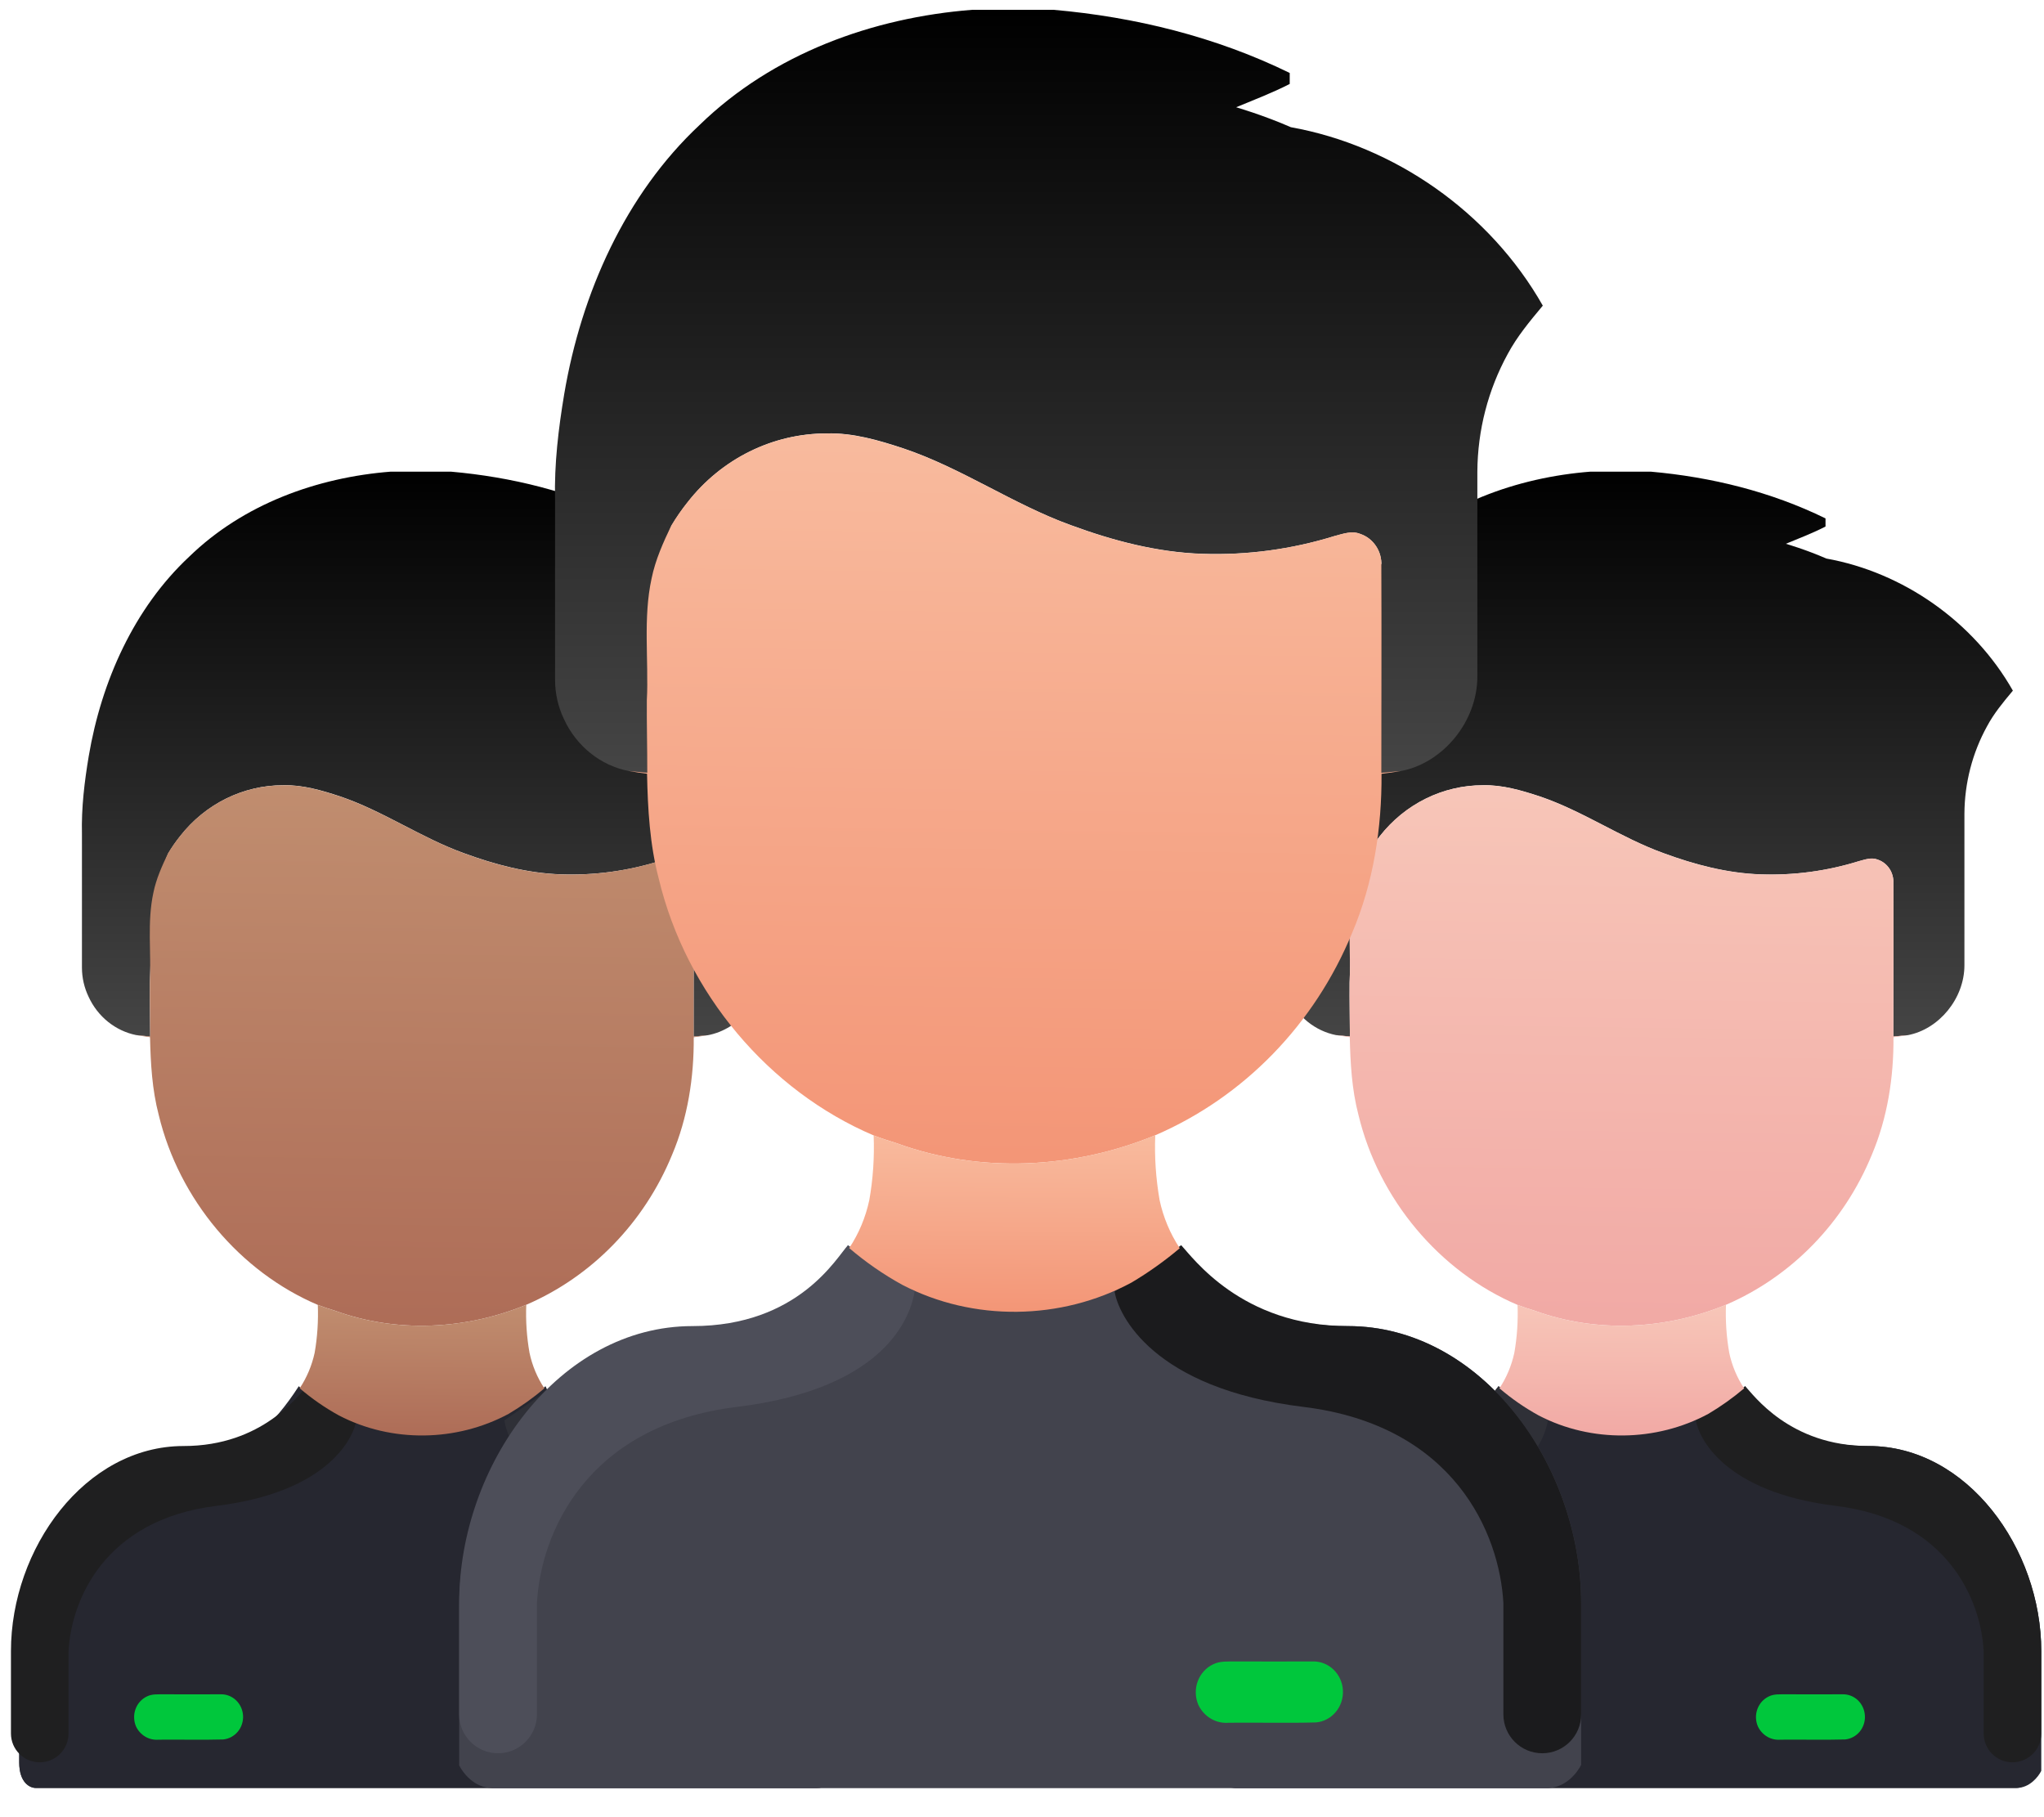 <svg width="45" height="40" viewBox="0 0 45 40" fill="none" xmlns="http://www.w3.org/2000/svg">
<g clip-path="url(#clip0_4627_23533)">
<path d="M9.927 10.382H8.603C6.985 10.509 5.357 11.094 4.162 12.257C2.951 13.389 2.233 14.996 1.954 16.642C1.859 17.209 1.79 17.783 1.804 18.358V21.304C1.805 21.525 1.855 21.742 1.95 21.94C2.049 22.156 2.196 22.346 2.379 22.493C2.561 22.639 2.774 22.74 3.001 22.785C3.102 22.797 3.204 22.806 3.306 22.816C3.304 22.42 3.295 22.024 3.299 21.628C3.331 20.968 3.299 19.729 3.702 18.787C3.782 18.653 3.871 18.524 3.968 18.403C4.242 18.053 4.587 17.772 4.979 17.578C5.371 17.385 5.799 17.284 6.234 17.284C6.661 17.274 7.078 17.395 7.481 17.528C8.429 17.847 9.266 18.438 10.205 18.777C10.896 19.032 11.617 19.222 12.353 19.246C13.082 19.271 13.809 19.174 14.508 18.958C14.643 18.923 14.789 18.867 14.928 18.923C15.031 18.958 15.121 19.028 15.183 19.121C15.245 19.214 15.276 19.326 15.27 19.439C15.274 20.565 15.27 21.691 15.27 22.817C15.374 22.807 15.479 22.799 15.584 22.787C16.277 22.658 16.835 21.977 16.835 21.247V17.909C16.839 17.235 17.01 16.574 17.331 15.989C17.483 15.705 17.687 15.46 17.89 15.217L17.902 15.203C17.035 13.675 15.477 12.597 13.796 12.295C13.341 12.096 12.904 11.97 12.904 11.97C13.198 11.848 13.494 11.736 13.777 11.59V11.411C12.572 10.821 11.254 10.499 9.927 10.382Z" fill="url(#paint0_linear_4627_23533)"/>
<path d="M12.009 30.513C9.837 32.395 7.423 31.391 6.578 30.513C5.998 31.416 5.431 31.83 5.13 31.83C1.074 32.432 0.362 35.029 0.422 36.346V38.792C0.422 39.243 0.664 39.356 0.785 39.356H17.983C18.273 39.356 18.466 39.105 18.527 38.98V36.346C18.527 34.088 16.897 31.83 14.725 31.83C12.987 31.83 12.19 30.952 12.009 30.513Z" fill="#262730"/>
<path d="M12.138 30.701C10.008 32.543 7.642 31.561 6.814 30.701C6.246 31.585 5.513 31.806 5.217 31.806C1.242 32.396 0.366 35.121 0.425 36.41V38.804C0.425 39.246 0.662 39.356 0.78 39.356H17.994C18.278 39.356 18.468 39.111 18.527 38.988V36.41C18.527 34.2 16.929 31.991 14.8 31.991C13.096 31.991 12.315 31.131 12.138 30.701Z" fill="#262730"/>
<path d="M14.725 31.83C12.987 31.83 12.371 30.701 12.19 30.513L11.104 31.266C11.164 31.642 11.538 32.846 14.001 33.147C16.463 33.448 17.199 35.217 17.259 36.346V38.158C17.259 38.508 17.543 38.792 17.893 38.792C18.243 38.792 18.527 38.508 18.527 38.158V36.346C18.527 34.088 16.897 31.83 14.725 31.83Z" fill="#2F3037"/>
<path d="M4.043 31.83C5.781 31.83 6.578 30.701 6.759 30.513L7.845 31.266C7.785 31.642 7.23 32.846 4.767 33.147C2.305 33.448 1.569 35.217 1.509 36.346V38.158C1.509 38.508 1.225 38.792 0.875 38.792C0.525 38.792 0.241 38.508 0.241 38.158V36.346C0.241 34.088 1.871 31.83 4.043 31.83Z" fill="#1F1F20"/>
<path d="M4.977 17.579C4.584 17.772 4.239 18.054 3.965 18.403C3.868 18.524 3.779 18.651 3.699 18.785C3.567 19.061 3.44 19.343 3.378 19.645C3.236 20.296 3.332 20.966 3.3 21.626C3.296 22.022 3.306 22.418 3.306 22.814C3.204 22.804 3.102 22.796 3.001 22.784C3.101 22.803 3.202 22.816 3.303 22.83C3.316 23.405 3.348 23.983 3.494 24.54C3.941 26.404 5.286 27.996 6.998 28.724C7.12 28.771 7.245 28.812 7.371 28.85C8.731 29.348 10.254 29.271 11.588 28.72C13.033 28.096 14.184 26.911 14.796 25.42C15.141 24.607 15.28 23.715 15.273 22.831L15.276 22.831C15.379 22.818 15.482 22.805 15.585 22.785C15.48 22.797 15.375 22.805 15.271 22.816C15.271 21.689 15.276 20.563 15.271 19.437C15.276 19.324 15.246 19.212 15.184 19.119C15.122 19.026 15.032 18.957 14.928 18.922C14.789 18.865 14.644 18.92 14.508 18.956C13.809 19.174 13.081 19.272 12.351 19.248C11.615 19.224 10.894 19.034 10.203 18.779C9.264 18.436 8.427 17.849 7.479 17.53C7.075 17.399 6.66 17.275 6.232 17.286C5.797 17.286 5.369 17.386 4.977 17.579Z" fill="url(#paint1_linear_4627_23533)"/>
<path d="M7.37 28.85C7.244 28.812 7.119 28.771 6.997 28.724C7.01 29.078 6.988 29.431 6.927 29.779C6.866 30.058 6.755 30.323 6.598 30.559C6.866 30.788 7.155 30.989 7.462 31.157C8.62 31.761 10.049 31.74 11.197 31.122C11.474 30.958 11.738 30.77 11.985 30.561C11.829 30.325 11.717 30.06 11.658 29.78C11.596 29.43 11.572 29.075 11.586 28.72C10.252 29.271 8.73 29.348 7.37 28.85Z" fill="url(#paint2_linear_4627_23533)"/>
<path d="M3.237 37.341C3.352 37.284 3.481 37.298 3.604 37.295C4.023 37.298 4.443 37.295 4.861 37.295C4.985 37.292 5.106 37.34 5.197 37.427C5.289 37.515 5.344 37.636 5.351 37.765C5.358 37.893 5.317 38.02 5.235 38.118C5.154 38.215 5.039 38.277 4.915 38.289C4.443 38.302 3.969 38.289 3.494 38.294C3.393 38.303 3.29 38.281 3.201 38.229C3.112 38.177 3.04 38.099 2.995 38.004C2.969 37.944 2.955 37.879 2.953 37.813C2.951 37.747 2.961 37.682 2.984 37.62C3.006 37.559 3.04 37.502 3.084 37.454C3.127 37.407 3.179 37.368 3.237 37.341Z" fill="#00C73C"/>
<path d="M36.34 10.382H35.016C33.398 10.509 31.77 11.094 30.575 12.257C29.364 13.389 28.646 14.996 28.367 16.642C28.272 17.209 28.203 17.783 28.217 18.358V21.304C28.218 21.525 28.268 21.742 28.363 21.94C28.462 22.156 28.61 22.346 28.792 22.493C28.974 22.639 29.187 22.74 29.414 22.785C29.515 22.797 29.617 22.806 29.719 22.816C29.717 22.42 29.708 22.024 29.712 21.628C29.744 20.968 29.712 19.729 30.115 18.787C30.195 18.653 30.284 18.524 30.381 18.403C30.654 18.053 31 17.772 31.392 17.578C31.784 17.385 32.212 17.284 32.647 17.284C33.074 17.274 33.491 17.395 33.894 17.528C34.842 17.847 35.679 18.438 36.618 18.777C37.309 19.032 38.03 19.222 38.766 19.246C39.495 19.271 40.222 19.174 40.921 18.958C41.056 18.923 41.202 18.867 41.341 18.923C41.444 18.958 41.534 19.028 41.596 19.121C41.658 19.214 41.689 19.326 41.683 19.439C41.687 20.565 41.683 21.691 41.683 22.817C41.787 22.807 41.892 22.799 41.997 22.787C42.69 22.658 43.248 21.977 43.248 21.247V17.909C43.252 17.235 43.423 16.574 43.745 15.989C43.896 15.705 44.1 15.46 44.303 15.217L44.315 15.203C43.448 13.675 41.891 12.597 40.209 12.295C39.754 12.096 39.317 11.97 39.317 11.97C39.611 11.848 39.907 11.736 40.19 11.59V11.411C38.985 10.821 37.667 10.499 36.34 10.382Z" fill="url(#paint3_linear_4627_23533)"/>
<path d="M38.422 30.513C36.25 32.395 33.836 31.391 32.991 30.513C32.411 31.416 31.844 31.83 31.543 31.83C27.487 32.432 26.775 35.029 26.835 36.346V38.792C26.835 39.243 27.077 39.356 27.198 39.356H44.397C44.686 39.356 44.879 39.105 44.94 38.98V36.346C44.94 34.088 43.31 31.83 41.138 31.83C39.4 31.83 38.603 30.952 38.422 30.513Z" fill="#262730"/>
<path d="M33.043 30.701C35.173 32.543 37.539 31.561 38.367 30.701C38.935 31.585 39.669 31.806 39.964 31.806C43.94 32.396 44.815 35.121 44.756 36.41V38.804C44.756 39.246 44.519 39.356 44.401 39.356H27.187C26.903 39.356 26.714 39.111 26.654 38.988V36.41C26.654 34.2 28.252 31.991 30.381 31.991C32.085 31.991 32.866 31.131 33.043 30.701Z" fill="#262730"/>
<path d="M30.456 31.83C32.194 31.83 32.81 30.701 32.991 30.513L34.077 31.266C34.017 31.642 33.643 32.846 31.18 33.147C28.718 33.448 27.982 35.217 27.922 36.346V38.158C27.922 38.508 27.638 38.792 27.288 38.792C26.938 38.792 26.654 38.508 26.654 38.158V36.346C26.654 34.088 28.284 31.83 30.456 31.83Z" fill="#2F3037"/>
<path d="M41.138 31.83C39.4 31.83 38.603 30.701 38.422 30.513L37.336 31.266C37.396 31.642 37.951 32.846 40.414 33.147C42.876 33.448 43.612 35.217 43.672 36.346V38.158C43.672 38.508 43.956 38.792 44.306 38.792C44.656 38.792 44.94 38.508 44.94 38.158V36.346C44.94 34.088 43.31 31.83 41.138 31.83Z" fill="#1F1F20"/>
<path d="M31.39 17.579C30.997 17.772 30.652 18.054 30.378 18.403C30.281 18.524 30.192 18.651 30.112 18.785C29.98 19.061 29.853 19.343 29.791 19.645C29.649 20.296 29.745 20.966 29.713 21.626C29.709 22.022 29.719 22.418 29.719 22.814C29.617 22.804 29.515 22.796 29.414 22.784C29.514 22.803 29.615 22.816 29.716 22.83C29.729 23.405 29.761 23.983 29.907 24.54C30.354 26.404 31.699 27.996 33.411 28.724C33.533 28.771 33.658 28.812 33.784 28.85C35.144 29.348 36.667 29.271 38.001 28.72C39.446 28.096 40.597 26.911 41.209 25.42C41.554 24.607 41.693 23.715 41.686 22.831L41.689 22.831C41.792 22.818 41.895 22.805 41.998 22.785C41.893 22.797 41.788 22.805 41.684 22.816C41.684 21.689 41.689 20.563 41.684 19.437C41.689 19.324 41.659 19.212 41.597 19.119C41.535 19.026 41.445 18.957 41.341 18.922C41.202 18.865 41.057 18.92 40.921 18.956C40.222 19.174 39.494 19.272 38.764 19.248C38.028 19.224 37.307 19.034 36.616 18.779C35.677 18.436 34.84 17.849 33.892 17.53C33.489 17.399 33.072 17.275 32.645 17.286C32.21 17.286 31.782 17.386 31.39 17.579Z" fill="url(#paint4_linear_4627_23533)"/>
<path d="M33.783 28.85C33.657 28.812 33.532 28.771 33.41 28.724C33.423 29.078 33.4 29.431 33.339 29.779C33.278 30.058 33.168 30.323 33.011 30.559C33.279 30.788 33.568 30.989 33.875 31.157C35.033 31.761 36.462 31.74 37.61 31.122C37.887 30.958 38.151 30.77 38.398 30.561C38.242 30.325 38.13 30.06 38.071 29.78C38.009 29.43 37.985 29.075 37.999 28.72C36.665 29.271 35.143 29.348 33.783 28.85Z" fill="url(#paint5_linear_4627_23533)"/>
<path d="M38.944 37.341C39.058 37.284 39.188 37.298 39.31 37.295C39.73 37.298 40.149 37.295 40.567 37.295C40.692 37.292 40.812 37.34 40.904 37.427C40.995 37.515 41.05 37.636 41.057 37.765C41.065 37.893 41.023 38.02 40.942 38.118C40.861 38.215 40.746 38.277 40.622 38.289C40.149 38.302 39.676 38.289 39.201 38.294C39.099 38.303 38.997 38.281 38.908 38.229C38.819 38.177 38.747 38.099 38.702 38.004C38.676 37.944 38.661 37.879 38.659 37.813C38.657 37.747 38.668 37.682 38.69 37.62C38.713 37.559 38.747 37.502 38.79 37.454C38.834 37.407 38.886 37.368 38.944 37.341Z" fill="#00C73C"/>
<path d="M23.194 0.216H21.404C19.218 0.387 17.019 1.178 15.405 2.748C13.769 4.278 12.799 6.449 12.422 8.672C12.294 9.438 12.201 10.213 12.22 10.991V14.97C12.221 15.268 12.288 15.562 12.416 15.829C12.55 16.121 12.75 16.378 12.996 16.576C13.242 16.774 13.53 16.909 13.836 16.971C13.973 16.987 14.111 16.999 14.249 17.013C14.245 16.477 14.234 15.942 14.239 15.407C14.282 14.516 14.239 12.842 14.784 11.57C14.892 11.388 15.012 11.215 15.143 11.051C15.512 10.579 15.979 10.198 16.508 9.937C17.038 9.675 17.617 9.54 18.204 9.54C18.781 9.525 19.344 9.689 19.889 9.87C21.17 10.3 22.3 11.098 23.569 11.557C24.502 11.901 25.476 12.158 26.47 12.19C27.454 12.224 28.437 12.092 29.381 11.8C29.564 11.754 29.761 11.678 29.948 11.754C30.088 11.801 30.209 11.895 30.293 12.021C30.377 12.147 30.418 12.298 30.411 12.45C30.416 13.972 30.411 15.493 30.411 17.014C30.551 17 30.693 16.989 30.835 16.974C31.771 16.799 32.525 15.88 32.525 14.893V10.383C32.53 9.473 32.761 8.58 33.195 7.789C33.4 7.407 33.676 7.076 33.95 6.747L33.966 6.728C32.794 4.664 30.691 3.208 28.42 2.8C27.804 2.531 27.215 2.361 27.215 2.361C27.611 2.196 28.011 2.045 28.394 1.848V1.606C26.766 0.809 24.985 0.373 23.194 0.216Z" fill="url(#paint6_linear_4627_23533)"/>
<path d="M26.006 27.411C23.071 29.952 19.81 28.597 18.669 27.411C17.886 28.631 17.12 29.19 16.712 29.19C11.234 30.003 10.272 33.51 10.353 35.289V38.593C10.353 39.203 10.679 39.356 10.842 39.356H34.076C34.467 39.356 34.728 39.017 34.81 38.848V35.289C34.81 32.24 32.609 29.19 29.674 29.19C27.326 29.19 26.25 28.004 26.006 27.411Z" fill="#42434D"/>
<path d="M18.739 27.665C21.616 30.152 24.812 28.826 25.931 27.665C26.698 28.859 27.689 29.157 28.089 29.157C33.459 29.953 34.641 33.635 34.562 35.376V38.61C34.562 39.207 34.242 39.356 34.082 39.356H10.828C10.444 39.356 10.189 39.024 10.109 38.858V35.376C10.109 32.391 12.266 29.406 15.143 29.406C17.445 29.406 18.499 28.245 18.739 27.665Z" fill="#42434D"/>
<path d="M15.245 29.19C17.592 29.19 18.424 27.665 18.669 27.411L20.136 28.427C20.054 28.936 19.549 30.562 16.223 30.969C12.897 31.375 11.902 33.764 11.821 35.289V37.737C11.821 38.21 11.437 38.593 10.965 38.593C10.492 38.593 10.109 38.21 10.109 37.737V35.289C10.109 32.24 12.31 29.19 15.245 29.19Z" fill="#4D4E59"/>
<path d="M29.674 29.19C27.326 29.19 26.25 27.665 26.005 27.411L24.538 28.427C24.619 28.936 25.37 30.562 28.696 30.969C32.022 31.375 33.016 33.764 33.098 35.289V37.737C33.098 38.21 33.481 38.593 33.954 38.593C34.427 38.593 34.81 38.21 34.81 37.737V35.289C34.81 32.24 32.609 29.19 29.674 29.19Z" fill="#1B1B1D"/>
<path d="M16.505 9.938C15.976 10.199 15.509 10.579 15.139 11.051C15.008 11.214 14.888 11.387 14.78 11.567C14.601 11.94 14.43 12.32 14.346 12.729C14.154 13.608 14.284 14.514 14.24 15.405C14.236 15.94 14.249 16.475 14.249 17.01C14.111 16.997 13.973 16.985 13.836 16.969C13.971 16.995 14.108 17.013 14.245 17.031C14.261 17.808 14.305 18.589 14.503 19.342C15.106 21.86 16.923 24.01 19.236 24.994C19.401 25.057 19.57 25.112 19.739 25.164C21.577 25.836 23.635 25.732 25.437 24.988C27.388 24.145 28.943 22.545 29.77 20.53C30.237 19.432 30.424 18.227 30.415 17.033L30.419 17.033C30.558 17.015 30.697 16.998 30.835 16.971C30.694 16.987 30.552 16.998 30.412 17.012C30.412 15.491 30.418 13.969 30.412 12.448C30.419 12.295 30.378 12.145 30.294 12.019C30.21 11.893 30.089 11.799 29.949 11.752C29.761 11.675 29.565 11.749 29.382 11.798C28.437 12.092 27.453 12.225 26.467 12.193C25.473 12.16 24.499 11.903 23.566 11.559C22.297 11.095 21.167 10.302 19.886 9.872C19.341 9.695 18.779 9.528 18.201 9.542C17.614 9.542 17.035 9.677 16.505 9.938Z" fill="url(#paint7_linear_4627_23533)"/>
<path d="M19.738 25.164C19.569 25.112 19.4 25.057 19.234 24.994C19.253 25.471 19.221 25.949 19.138 26.418C19.057 26.796 18.908 27.154 18.696 27.473C19.058 27.782 19.448 28.053 19.863 28.281C21.427 29.096 23.358 29.067 24.909 28.233C25.283 28.011 25.639 27.758 25.973 27.476C25.762 27.156 25.611 26.798 25.53 26.42C25.448 25.948 25.414 25.468 25.434 24.988C23.632 25.732 21.576 25.836 19.738 25.164Z" fill="url(#paint8_linear_4627_23533)"/>
<path d="M26.71 36.634C26.865 36.557 27.04 36.576 27.205 36.572C27.772 36.576 28.338 36.572 28.903 36.572C29.071 36.568 29.234 36.632 29.358 36.751C29.481 36.869 29.556 37.032 29.565 37.206C29.575 37.38 29.519 37.551 29.409 37.683C29.299 37.815 29.145 37.898 28.977 37.914C28.338 37.932 27.699 37.914 27.057 37.921C26.92 37.934 26.782 37.904 26.661 37.833C26.541 37.763 26.444 37.657 26.383 37.529C26.348 37.448 26.328 37.361 26.326 37.272C26.323 37.183 26.337 37.094 26.368 37.011C26.398 36.928 26.444 36.852 26.503 36.787C26.561 36.722 26.632 36.67 26.71 36.634Z" fill="#00C73C"/>
</g>
<defs>
<linearGradient id="paint0_linear_4627_23533" x1="9.852" y1="10.382" x2="9.852" y2="22.817" gradientUnits="userSpaceOnUse">
<stop/>
<stop offset="1" stop-color="#454545"/>
</linearGradient>
<linearGradient id="paint1_linear_4627_23533" x1="8.946" y1="1.367" x2="8.553" y2="29.688" gradientUnits="userSpaceOnUse">
<stop stop-color="#D9B98F"/>
<stop offset="1" stop-color="#AD6B56"/>
</linearGradient>
<linearGradient id="paint2_linear_4627_23533" x1="9.144" y1="24.869" x2="9.09" y2="31.721" gradientUnits="userSpaceOnUse">
<stop stop-color="#D9B98F"/>
<stop offset="1" stop-color="#AD6B56"/>
</linearGradient>
<linearGradient id="paint3_linear_4627_23533" x1="36.265" y1="10.382" x2="36.265" y2="22.817" gradientUnits="userSpaceOnUse">
<stop/>
<stop offset="1" stop-color="#454545"/>
</linearGradient>
<linearGradient id="paint4_linear_4627_23533" x1="35.359" y1="1.367" x2="34.966" y2="29.688" gradientUnits="userSpaceOnUse">
<stop stop-color="#FFECD2"/>
<stop offset="1" stop-color="#F1A8A4"/>
</linearGradient>
<linearGradient id="paint5_linear_4627_23533" x1="35.557" y1="24.869" x2="35.503" y2="31.721" gradientUnits="userSpaceOnUse">
<stop stop-color="#FFECD2"/>
<stop offset="1" stop-color="#F1A8A4"/>
</linearGradient>
<linearGradient id="paint6_linear_4627_23533" x1="23.092" y1="0.216" x2="23.092" y2="17.014" gradientUnits="userSpaceOnUse">
<stop/>
<stop offset="1" stop-color="#454545"/>
</linearGradient>
<linearGradient id="paint7_linear_4627_23533" x1="21.868" y1="-11.963" x2="21.337" y2="26.295" gradientUnits="userSpaceOnUse">
<stop stop-color="#FFECD2"/>
<stop offset="1" stop-color="#F39475"/>
</linearGradient>
<linearGradient id="paint8_linear_4627_23533" x1="22.134" y1="19.786" x2="22.062" y2="29.042" gradientUnits="userSpaceOnUse">
<stop stop-color="#FFECD2"/>
<stop offset="1" stop-color="#F39475"/>
</linearGradient>
<clipPath id="clip0_4627_23533">
<rect width="45" height="39.14" fill="white" transform="translate(0 0.216)"/>
</clipPath>
</defs>
</svg>
